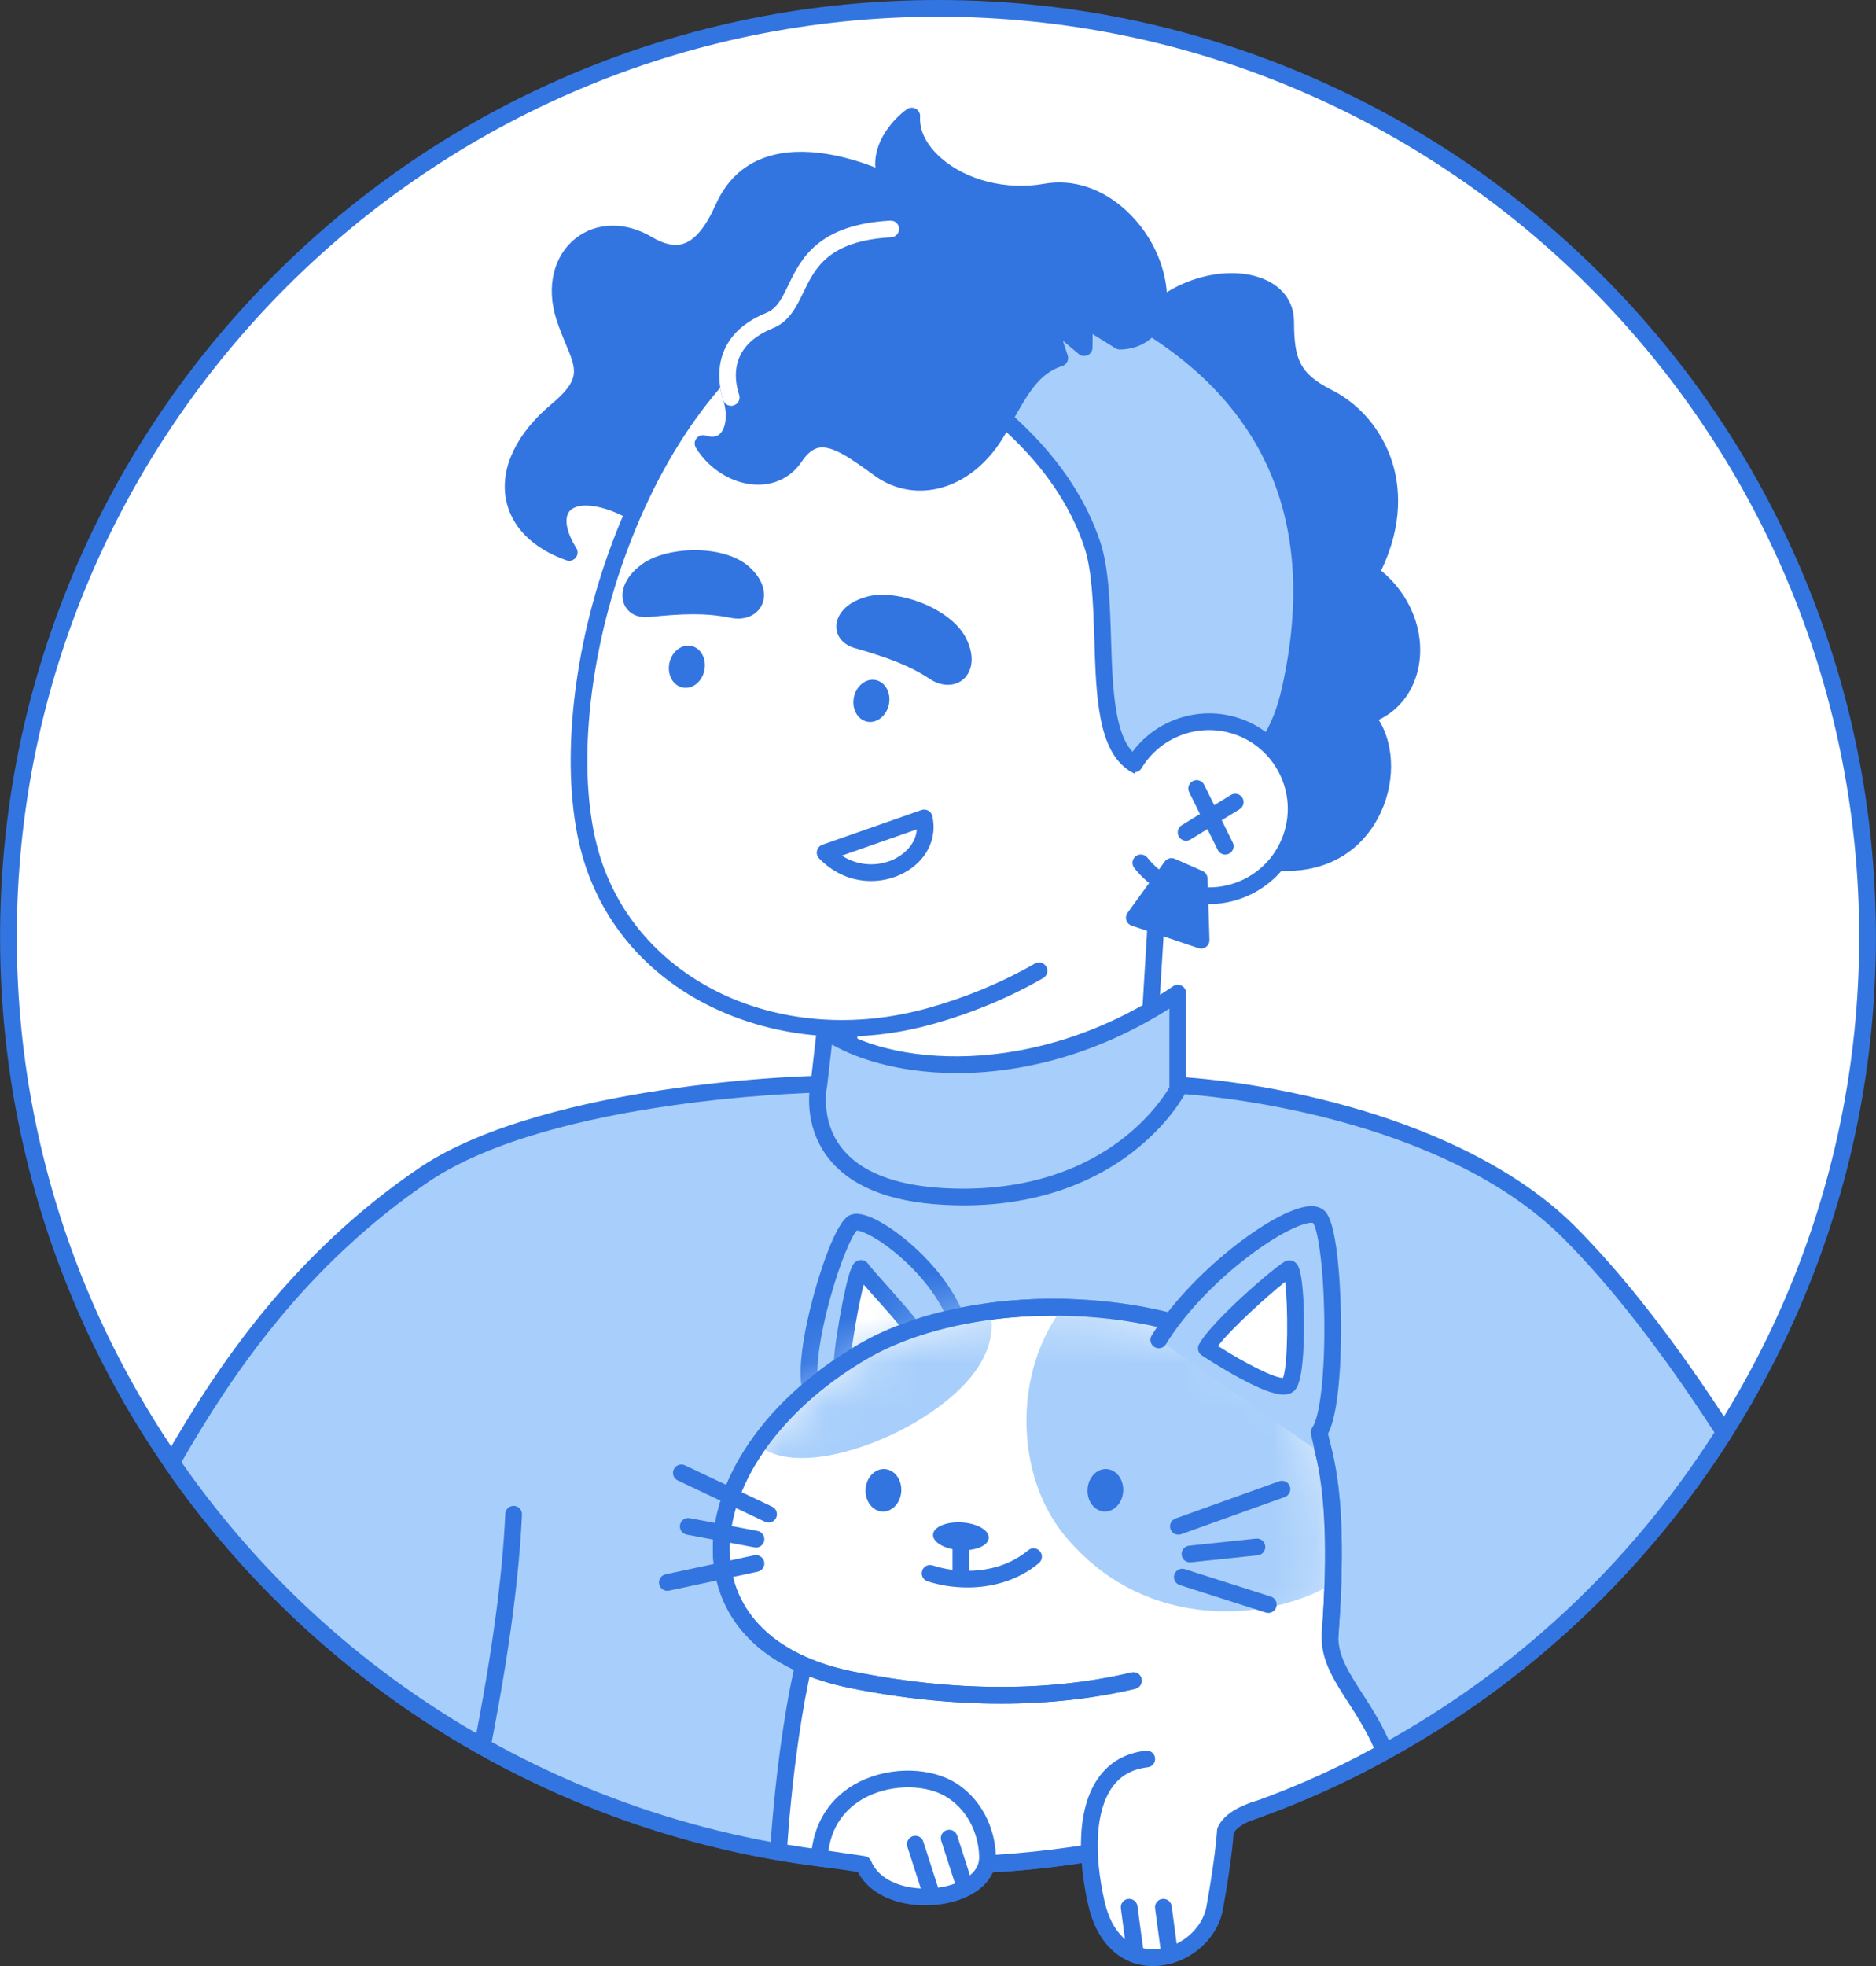 <svg width="42" height="44" viewBox="0 0 42 44" fill="none" xmlns="http://www.w3.org/2000/svg">
<rect x="0" y="0" width="42" height="44" fill="#333333" stroke="none"/>
<g id="sky-woman-avatar-with-a-cat 1" clip-path="url(#clip0_3791_2140)">
<path id="Vector" d="M21 41.752C32.493 41.752 41.811 32.447 41.811 20.97C41.811 9.492 32.493 0.187 21 0.187C9.506 0.187 0.189 9.492 0.189 20.97C0.189 32.447 9.506 41.752 21 41.752Z" fill="white"/>
<path id="Vector_2" d="M21 41.939C18.165 41.939 15.415 41.385 12.826 40.291C10.326 39.235 8.08 37.723 6.152 35.797C4.224 33.872 2.71 31.629 1.652 29.132C0.557 26.547 0.002 23.8 0.002 20.97C0.002 18.139 0.557 15.393 1.652 12.807C2.71 10.31 4.224 8.068 6.152 6.142C8.08 4.216 10.326 2.704 12.826 1.648C15.415 0.554 18.165 0 21 0C23.835 0 26.585 0.554 29.174 1.648C31.674 2.704 33.92 4.216 35.848 6.142C37.776 8.068 39.291 10.31 40.348 12.807C41.443 15.393 41.998 18.139 41.998 20.97C41.998 23.8 41.443 26.547 40.348 29.132C39.291 31.629 37.776 33.872 35.848 35.797C33.92 37.723 31.674 39.235 29.174 40.291C26.585 41.385 23.835 41.939 21 41.939ZM21 0.374C9.628 0.374 0.376 9.613 0.376 20.97C0.376 32.326 9.628 41.565 21 41.565C32.372 41.565 41.624 32.326 41.624 20.97C41.624 9.613 32.372 0.374 21 0.374Z" fill="#3375E0"/>
<path id="Vector_3" d="M19.268 18.938L25.96 19.345L25.608 25.135L18.915 24.728L19.268 18.938Z" fill="white"/>
<path id="Vector_4" d="M25.608 25.323C25.604 25.323 25.6 25.322 25.596 25.322L18.904 24.915C18.854 24.912 18.808 24.89 18.775 24.852C18.742 24.815 18.725 24.767 18.728 24.717L19.081 18.927C19.087 18.824 19.177 18.745 19.279 18.751L25.972 19.158C26.021 19.161 26.068 19.184 26.101 19.221C26.134 19.258 26.15 19.307 26.147 19.356L25.794 25.147C25.788 25.246 25.706 25.323 25.608 25.323ZM19.113 24.553L25.432 24.937L25.762 19.52L19.444 19.136L19.113 24.553Z" fill="#3375E0"/>
<path id="Vector_5" d="M38.605 32.057C37.59 30.485 36.374 28.818 35.108 27.557C32.531 25.004 27.654 24.256 25.66 24.26C25.66 24.26 20.367 24.311 19.085 24.26C17.804 24.209 12.186 24.508 9.528 26.267C6.604 28.244 4.955 30.781 3.841 32.732C7.593 38.18 13.879 41.752 21 41.752C28.411 41.752 34.917 37.883 38.605 32.057Z" fill="#A8CFFB"/>
<path id="Vector_6" d="M21 41.94C17.535 41.94 14.101 41.079 11.069 39.45C8.132 37.873 5.58 35.587 3.687 32.839C3.646 32.78 3.643 32.703 3.679 32.64C4.823 30.636 6.51 28.083 9.423 26.113C10.876 25.151 13.146 24.651 14.795 24.4C16.685 24.113 18.434 24.047 19.093 24.074C20.355 24.123 25.606 24.074 25.659 24.073C26.661 24.073 28.386 24.253 30.217 24.77C31.712 25.192 33.798 25.996 35.24 27.424C36.348 28.528 37.533 30.053 38.762 31.956C38.802 32.017 38.802 32.096 38.763 32.157C36.904 35.095 34.32 37.548 31.291 39.253C28.166 41.01 24.608 41.94 21 41.94H21ZM4.063 32.723C7.924 38.263 14.246 41.565 21 41.565C28.077 41.565 34.566 38.014 38.382 32.058C37.191 30.224 36.045 28.755 34.976 27.69C32.301 25.04 27.255 24.448 25.675 24.448C25.67 24.448 25.666 24.448 25.661 24.448C25.609 24.448 20.349 24.498 19.078 24.447C18.131 24.41 12.364 24.615 9.632 26.423C6.833 28.316 5.186 30.77 4.063 32.723L4.063 32.723Z" fill="#3375E0"/>
<path id="Vector_7" d="M10.798 39.274C10.786 39.274 10.774 39.273 10.761 39.271C10.66 39.251 10.594 39.152 10.614 39.051C11.015 37.019 11.25 35.279 11.312 33.88C11.316 33.777 11.404 33.697 11.507 33.701C11.611 33.706 11.691 33.793 11.686 33.897C11.623 35.315 11.386 37.073 10.981 39.123C10.964 39.213 10.885 39.274 10.798 39.274Z" fill="#3375E0"/>
<path id="Vector_8" d="M25.934 6.909C26.059 5.556 24.798 4.049 23.406 4.298C21.812 4.582 20.347 3.591 20.412 2.598C20.412 2.598 19.472 3.269 19.886 4.082C19.886 4.082 17.087 2.65 16.198 4.647C15.79 5.566 15.283 5.933 14.496 5.465C13.349 4.782 12.199 5.719 12.634 7.088C12.944 8.062 13.437 8.377 12.463 9.191C11.047 10.374 11.201 11.819 12.743 12.364C12.051 11.264 12.878 10.688 14.303 11.525C16.07 12.561 20.54 13.212 22.98 11.359C24.732 10.028 25.822 8.129 25.934 6.909Z" fill="#3375E0"/>
<path id="Vector_9" d="M18.79 12.72C18.656 12.72 18.52 12.717 18.382 12.712C16.81 12.654 15.172 12.251 14.208 11.686C13.466 11.25 12.939 11.246 12.764 11.426C12.618 11.576 12.671 11.897 12.902 12.264C12.945 12.332 12.94 12.418 12.89 12.481C12.84 12.543 12.756 12.567 12.681 12.54C11.918 12.271 11.437 11.781 11.325 11.161C11.199 10.464 11.57 9.693 12.343 9.047C13.001 8.497 12.911 8.282 12.67 7.709C12.602 7.546 12.525 7.362 12.455 7.144C12.226 6.421 12.39 5.728 12.886 5.335C13.351 4.967 14.005 4.955 14.592 5.304C14.868 5.468 15.099 5.517 15.298 5.455C15.561 5.371 15.8 5.082 16.027 4.571C16.258 4.053 16.627 3.701 17.125 3.525C18 3.217 19.05 3.534 19.598 3.75C19.55 3.163 20.002 2.66 20.303 2.445C20.362 2.403 20.44 2.399 20.503 2.434C20.566 2.469 20.604 2.537 20.599 2.609C20.579 2.919 20.741 3.245 21.057 3.526C21.624 4.032 22.533 4.263 23.373 4.113C24.014 3.999 24.666 4.21 25.209 4.708C25.844 5.291 26.193 6.14 26.121 6.926C26.008 8.145 24.933 10.111 23.094 11.507C22.057 12.294 20.541 12.72 18.79 12.72H18.79ZM13.115 10.939C13.474 10.939 13.921 11.082 14.398 11.363C15.981 12.292 20.405 13.08 22.867 11.209C24.619 9.878 25.643 8.029 25.748 6.891C25.809 6.23 25.498 5.481 24.956 4.984C24.501 4.567 23.962 4.388 23.439 4.481C22.475 4.653 21.466 4.394 20.807 3.805C20.53 3.558 20.346 3.276 20.267 2.985C20.064 3.215 19.845 3.588 20.053 3.996C20.09 4.069 20.076 4.156 20.019 4.214C19.961 4.271 19.873 4.285 19.801 4.248C19.786 4.24 18.317 3.501 17.249 3.879C16.852 4.019 16.557 4.303 16.37 4.723C16.092 5.346 15.788 5.692 15.411 5.811C15.109 5.907 14.769 5.845 14.4 5.625C13.944 5.354 13.464 5.355 13.119 5.629C12.748 5.922 12.631 6.459 12.813 7.031C12.877 7.233 12.951 7.409 13.016 7.564C13.27 8.17 13.453 8.607 12.584 9.334C11.916 9.891 11.592 10.533 11.694 11.095C11.758 11.449 11.988 11.753 12.356 11.977C12.258 11.646 12.303 11.363 12.495 11.166C12.642 11.014 12.856 10.94 13.115 10.94L13.115 10.939Z" fill="#3375E0"/>
<path id="Vector_10" d="M25.934 6.909C27.017 5.992 28.781 6.129 28.784 7.204C28.787 8.121 28.947 8.497 29.739 8.898C30.776 9.424 31.678 10.925 30.683 12.825C31.997 13.762 31.868 15.653 30.564 16.025C31.5 17.009 30.783 19.72 28.226 19.252C25.385 18.731 22.288 16.478 23.553 12.333C24.819 8.187 25.101 7.614 25.934 6.909Z" fill="#3375E0"/>
<path id="Vector_11" d="M28.795 19.493C28.602 19.493 28.4 19.474 28.192 19.436C26.262 19.082 24.605 18.042 23.758 16.653C22.998 15.405 22.868 13.933 23.374 12.278C24.62 8.195 24.917 7.525 25.813 6.766C26.538 6.151 27.626 5.937 28.343 6.267C28.747 6.453 28.97 6.786 28.971 7.204C28.974 8.041 29.092 8.361 29.823 8.732C30.452 9.05 30.941 9.634 31.166 10.333C31.337 10.868 31.427 11.717 30.92 12.771C31.569 13.3 31.899 14.114 31.766 14.887C31.669 15.445 31.34 15.886 30.866 16.111C31.237 16.693 31.241 17.588 30.847 18.314C30.432 19.08 29.702 19.493 28.795 19.493L28.795 19.493ZM27.572 6.489C27.089 6.489 26.515 6.662 26.055 7.051C25.273 7.715 25.008 8.208 23.732 12.387C23.259 13.936 23.376 15.306 24.078 16.458C24.87 17.758 26.433 18.733 28.26 19.068C29.273 19.253 30.096 18.914 30.518 18.136C30.883 17.462 30.844 16.591 30.428 16.154C30.383 16.107 30.366 16.039 30.383 15.976C30.4 15.913 30.449 15.863 30.512 15.845C30.985 15.71 31.308 15.338 31.396 14.823C31.514 14.142 31.191 13.418 30.574 12.978C30.498 12.923 30.473 12.821 30.517 12.739C30.933 11.943 31.034 11.151 30.809 10.447C30.618 9.851 30.186 9.335 29.654 9.065C28.753 8.609 28.6 8.123 28.597 7.205C28.596 6.933 28.458 6.732 28.187 6.607C28.019 6.53 27.806 6.489 27.572 6.489Z" fill="#3375E0"/>
<path id="Vector_12" d="M25.986 19.412C26.995 18.16 27.716 16.621 28.067 14.828C29.071 9.696 22.96 3.804 17.777 6.999C13.982 9.338 12.266 15.755 13.219 19.104C14.108 22.226 17.606 23.646 20.839 22.737C21.703 22.494 22.515 22.156 23.262 21.728" fill="white"/>
<path id="Vector_13" d="M18.878 23.198C17.899 23.198 16.942 22.998 16.072 22.602C14.553 21.912 13.475 20.687 13.039 19.155C12.556 17.458 12.748 14.951 13.54 12.613C14.43 9.987 15.9 7.936 17.679 6.839C18.832 6.129 20.073 5.821 21.366 5.926C22.527 6.019 23.699 6.455 24.756 7.186C27.348 8.977 28.785 12.134 28.251 14.864C27.902 16.649 27.189 18.219 26.132 19.529C26.067 19.61 25.949 19.622 25.868 19.558C25.788 19.493 25.775 19.375 25.84 19.294C26.858 18.032 27.546 16.517 27.883 14.792C28.39 12.204 27.016 9.203 24.543 7.493C22.383 6 19.952 5.878 17.876 7.158C16.17 8.209 14.757 10.189 13.895 12.733C13.126 15.003 12.936 17.425 13.399 19.052C14.225 21.951 17.47 23.49 20.788 22.557C21.636 22.319 22.436 21.985 23.168 21.566C23.258 21.514 23.373 21.545 23.424 21.635C23.476 21.724 23.445 21.839 23.355 21.89C22.596 22.325 21.767 22.671 20.89 22.917C20.223 23.105 19.546 23.198 18.878 23.198L18.878 23.198Z" fill="#3375E0"/>
<path id="Vector_14" d="M25.395 17.098C24.35 16.451 24.928 13.597 24.45 12.174C23.428 9.132 19.635 7.338 17.777 6.999C19.448 5.946 21.997 5.367 24.862 6.812C28.569 8.681 29.718 11.708 28.88 15.442C28.253 18.236 26.038 17.496 25.395 17.098V17.098Z" fill="#A8CFFB"/>
<path id="Vector_15" d="M26.81 17.679C26.174 17.679 25.587 17.436 25.297 17.257C24.578 16.812 24.54 15.595 24.5 14.306C24.476 13.55 24.452 12.768 24.272 12.233C23.239 9.157 19.357 7.477 17.744 7.183C17.668 7.169 17.608 7.11 17.593 7.034C17.579 6.958 17.612 6.881 17.677 6.84C18.634 6.237 19.734 5.871 20.857 5.782C22.22 5.674 23.596 5.964 24.946 6.644C26.79 7.574 28.068 8.821 28.747 10.352C29.393 11.81 29.5 13.537 29.063 15.483C28.827 16.537 28.347 17.223 27.637 17.52C27.366 17.634 27.083 17.679 26.81 17.679V17.679ZM18.285 6.921C19.157 7.151 20.354 7.633 21.531 8.417C22.621 9.142 24.043 10.373 24.628 12.114C24.825 12.701 24.85 13.511 24.874 14.294C24.91 15.427 24.946 16.599 25.494 16.939C25.852 17.16 26.73 17.495 27.492 17.175C28.084 16.927 28.489 16.33 28.698 15.401C29.56 11.558 28.241 8.724 24.777 6.978C21.849 5.502 19.47 6.295 18.285 6.921L18.285 6.921Z" fill="#3375E0"/>
<path id="Vector_16" d="M25.395 17.098C25.862 16.319 26.828 15.949 27.718 16.263C28.734 16.622 29.265 17.735 28.906 18.748C28.547 19.762 27.433 20.294 26.418 19.935C26.059 19.808 25.761 19.588 25.541 19.311" fill="white"/>
<path id="Vector_17" d="M27.066 20.234C26.83 20.234 26.59 20.194 26.355 20.111C25.976 19.977 25.644 19.741 25.395 19.427C25.33 19.346 25.344 19.229 25.425 19.164C25.506 19.1 25.624 19.114 25.688 19.195C25.893 19.453 26.167 19.648 26.48 19.759C26.924 19.915 27.403 19.89 27.828 19.688C28.252 19.485 28.573 19.129 28.73 18.686C29.054 17.771 28.572 16.763 27.656 16.44C26.868 16.161 25.985 16.478 25.556 17.194C25.503 17.282 25.388 17.311 25.299 17.258C25.21 17.205 25.181 17.09 25.235 17.002C25.754 16.134 26.825 15.749 27.781 16.087C28.892 16.48 29.476 17.701 29.083 18.811C28.773 19.686 27.947 20.234 27.066 20.234L27.066 20.234Z" fill="#3375E0"/>
<path id="Vector_18" d="M19.942 5.125C17.588 5.253 18.087 6.828 17.23 7.174C16.259 7.567 16.184 8.324 16.369 8.895C16.56 9.48 16.34 10.118 15.74 9.926C16.216 10.698 17.296 10.96 17.793 10.228C18.289 9.496 18.836 9.876 19.685 10.491C20.534 11.107 21.699 10.771 22.36 9.592C22.809 8.793 23.084 8.214 23.726 8.014L23.414 7.061L24.272 7.78L24.277 7.142L25.071 7.636C25.071 7.636 25.964 7.673 25.94 6.627" fill="#3375E0"/>
<path id="Vector_19" d="M20.6 10.98C20.236 10.98 19.882 10.865 19.575 10.642C19.074 10.279 18.643 9.966 18.338 10.019C18.202 10.043 18.074 10.146 17.948 10.333C17.716 10.674 17.359 10.856 16.943 10.847C16.416 10.836 15.882 10.513 15.581 10.024C15.539 9.957 15.544 9.872 15.593 9.811C15.641 9.749 15.723 9.724 15.797 9.748C16.011 9.816 16.095 9.731 16.123 9.704C16.259 9.567 16.288 9.251 16.191 8.952C16.086 8.629 15.845 7.532 17.16 7C17.396 6.905 17.508 6.674 17.649 6.381C17.924 5.809 18.301 5.026 19.931 4.938C20.035 4.932 20.123 5.011 20.128 5.114C20.134 5.218 20.055 5.306 19.952 5.311C18.542 5.388 18.247 6.002 17.986 6.543C17.831 6.865 17.671 7.197 17.3 7.347C16.349 7.732 16.42 8.446 16.548 8.837C16.69 9.275 16.626 9.729 16.389 9.967C16.316 10.04 16.232 10.091 16.138 10.12C16.369 10.335 16.663 10.467 16.951 10.473C17.153 10.478 17.436 10.42 17.637 10.123C17.824 9.847 18.032 9.693 18.273 9.651C18.734 9.57 19.225 9.927 19.795 10.339C20.124 10.578 20.506 10.659 20.898 10.573C21.41 10.461 21.872 10.08 22.197 9.501C22.233 9.437 22.267 9.374 22.301 9.313C22.659 8.67 22.949 8.148 23.492 7.903L23.236 7.119C23.21 7.039 23.24 6.952 23.309 6.906C23.378 6.859 23.47 6.864 23.534 6.917L24.088 7.381L24.09 7.14C24.09 7.072 24.127 7.01 24.187 6.977C24.246 6.945 24.318 6.947 24.376 6.982L25.122 7.447C25.209 7.44 25.407 7.409 25.554 7.263C25.692 7.126 25.759 6.913 25.753 6.631C25.75 6.528 25.832 6.442 25.936 6.44C26.038 6.438 26.125 6.519 26.128 6.623C26.137 7.014 26.031 7.32 25.814 7.533C25.503 7.837 25.081 7.823 25.063 7.822C25.031 7.821 25 7.811 24.972 7.794L24.462 7.477L24.459 7.781C24.459 7.854 24.416 7.919 24.35 7.95C24.285 7.98 24.207 7.97 24.151 7.923L23.796 7.625L23.904 7.956C23.919 8.003 23.915 8.055 23.892 8.099C23.869 8.144 23.829 8.177 23.782 8.192C23.263 8.354 23.011 8.808 22.629 9.495C22.595 9.556 22.56 9.619 22.524 9.684C22.145 10.358 21.597 10.803 20.978 10.939C20.852 10.966 20.726 10.98 20.6 10.98V10.98Z" fill="#3375E0"/>
<path id="Vector_20" d="M16.369 9.082C16.29 9.082 16.217 9.032 16.191 8.952C16.086 8.629 15.845 7.532 17.16 7C17.396 6.905 17.508 6.674 17.649 6.381C17.924 5.809 18.301 5.026 19.931 4.938C20.035 4.932 20.123 5.011 20.128 5.114C20.134 5.218 20.055 5.306 19.952 5.311C18.543 5.388 18.247 6.002 17.986 6.543C17.831 6.865 17.671 7.197 17.301 7.347C16.349 7.732 16.42 8.446 16.548 8.837C16.58 8.935 16.526 9.041 16.427 9.073C16.408 9.079 16.389 9.082 16.369 9.082Z" fill="white"/>
<path id="Vector_21" d="M20.921 15.04C20.409 14.7 19.86 14.516 19.188 14.324C18.757 14.201 18.816 13.704 19.468 13.531C20.082 13.368 21.181 13.792 21.467 14.379C21.765 14.991 21.34 15.317 20.921 15.04Z" fill="#3375E0"/>
<path id="Vector_22" d="M21.221 15.326C21.09 15.326 20.95 15.283 20.818 15.196C20.349 14.885 19.846 14.707 19.136 14.504C18.88 14.431 18.722 14.245 18.724 14.018C18.727 13.784 18.91 13.485 19.42 13.35C20.083 13.174 21.3 13.609 21.635 14.297C21.848 14.733 21.741 15.05 21.569 15.2C21.472 15.284 21.351 15.326 21.221 15.326ZM19.768 13.682C19.676 13.682 19.591 13.691 19.517 13.711C19.212 13.792 19.1 13.941 19.099 14.021C19.098 14.098 19.206 14.135 19.239 14.144C19.984 14.357 20.515 14.546 21.025 14.884C21.141 14.961 21.258 14.974 21.322 14.918C21.387 14.862 21.419 14.708 21.299 14.46C21.08 14.013 20.31 13.682 19.768 13.682Z" fill="#3375E0"/>
<path id="Vector_23" d="M16.389 13.643C15.787 13.518 15.209 13.551 14.514 13.623C14.068 13.669 13.937 13.185 14.478 12.782C14.987 12.403 16.165 12.388 16.649 12.827C17.154 13.284 16.88 13.745 16.389 13.643V13.643Z" fill="#3375E0"/>
<path id="Vector_24" d="M16.522 13.844C16.467 13.844 16.41 13.838 16.351 13.826C15.8 13.712 15.267 13.733 14.533 13.809C14.268 13.836 14.052 13.722 13.969 13.51C13.884 13.292 13.944 12.947 14.366 12.632C14.916 12.222 16.208 12.174 16.775 12.688C17.136 13.014 17.154 13.348 17.05 13.551C16.955 13.738 16.757 13.844 16.522 13.844H16.522ZM15.521 13.372C15.835 13.372 16.127 13.397 16.427 13.46C16.564 13.488 16.677 13.457 16.716 13.381C16.755 13.305 16.728 13.15 16.523 12.965C16.092 12.575 15.02 12.611 14.59 12.932C14.338 13.12 14.289 13.299 14.318 13.374C14.346 13.446 14.46 13.44 14.494 13.436C14.878 13.397 15.211 13.372 15.521 13.372Z" fill="#3375E0"/>
<path id="Vector_25" d="M19.901 15.766C19.954 15.509 19.822 15.264 19.605 15.219C19.389 15.175 19.17 15.347 19.117 15.604C19.064 15.861 19.196 16.106 19.412 16.151C19.628 16.196 19.847 16.023 19.901 15.766Z" fill="#3375E0"/>
<path id="Vector_26" d="M15.77 15.002C15.823 14.745 15.691 14.5 15.475 14.456C15.259 14.411 15.04 14.583 14.986 14.84C14.933 15.098 15.065 15.342 15.282 15.387C15.498 15.432 15.717 15.26 15.77 15.002Z" fill="#3375E0"/>
<path id="Vector_27" d="M20.69 18.305C20.925 19.305 19.413 20.047 18.473 19.082L20.69 18.305Z" fill="white"/>
<path id="Vector_28" d="M19.5 19.718C19.109 19.718 18.69 19.573 18.339 19.212C18.294 19.166 18.276 19.101 18.291 19.039C18.305 18.977 18.351 18.926 18.411 18.905L20.628 18.129C20.678 18.111 20.733 18.116 20.78 18.141C20.827 18.167 20.86 18.211 20.872 18.262C20.99 18.761 20.745 19.259 20.248 19.53C20.034 19.647 19.774 19.718 19.5 19.718L19.5 19.718ZM18.848 19.149C19.263 19.417 19.738 19.382 20.068 19.202C20.291 19.08 20.505 18.856 20.526 18.561L18.848 19.149H18.848Z" fill="#3375E0"/>
<path id="Vector_29" d="M26.555 18.816C26.492 18.816 26.43 18.784 26.395 18.727C26.34 18.639 26.368 18.524 26.456 18.469L27.556 17.792C27.644 17.738 27.759 17.765 27.814 17.853C27.868 17.941 27.841 18.056 27.753 18.11L26.653 18.788C26.622 18.807 26.588 18.816 26.555 18.816Z" fill="#3375E0"/>
<path id="Vector_30" d="M27.431 19.126C27.362 19.126 27.296 19.087 27.263 19.021L26.623 17.73C26.577 17.637 26.615 17.525 26.708 17.479C26.801 17.433 26.913 17.471 26.959 17.564L27.599 18.856C27.645 18.948 27.607 19.06 27.514 19.106C27.488 19.119 27.459 19.126 27.431 19.126Z" fill="#3375E0"/>
<path id="Vector_31" d="M26.846 19.664L26.227 19.392L25.395 20.539L26.89 21.041L26.846 19.664Z" fill="#3375E0"/>
<path id="Vector_32" d="M26.89 21.228C26.87 21.228 26.85 21.225 26.831 21.219L25.336 20.716C25.279 20.697 25.235 20.652 25.217 20.596C25.199 20.539 25.209 20.477 25.244 20.429L26.075 19.282C26.127 19.211 26.221 19.185 26.302 19.22L26.922 19.493C26.988 19.522 27.031 19.586 27.034 19.658L27.078 21.035C27.079 21.097 27.051 21.155 27.002 21.192C26.969 21.216 26.93 21.229 26.89 21.229L26.89 21.228ZM25.696 20.443L26.695 20.778L26.663 19.788L26.29 19.624L25.696 20.443V20.443Z" fill="#3375E0"/>
<path id="Vector_33" d="M18.473 23.056C19.66 23.939 23.015 24.505 26.368 22.226V24.383C26.368 24.383 25.032 26.989 21.132 26.777C17.791 26.596 18.334 24.267 18.334 24.267L18.473 23.056L18.473 23.056Z" fill="#A8CFFB"/>
<path id="Vector_34" d="M21.571 26.977C21.425 26.977 21.276 26.973 21.122 26.964C19.884 26.897 19.009 26.535 18.523 25.887C17.979 25.164 18.126 24.349 18.149 24.237L18.287 23.034C18.294 22.968 18.337 22.91 18.399 22.884C18.46 22.857 18.531 22.866 18.585 22.906C19.827 23.83 23.126 24.204 26.262 22.072C26.32 22.032 26.394 22.028 26.455 22.061C26.517 22.093 26.555 22.157 26.555 22.226V24.383C26.555 24.412 26.548 24.442 26.535 24.468C26.52 24.496 26.172 25.165 25.326 25.808C24.609 26.354 23.392 26.977 21.571 26.977ZM18.625 23.377L18.52 24.289C18.52 24.296 18.518 24.303 18.517 24.31C18.515 24.317 18.357 25.047 18.826 25.667C19.243 26.219 20.023 26.53 21.142 26.591C23.09 26.696 24.36 26.068 25.083 25.523C25.759 25.013 26.097 24.478 26.18 24.334V22.573C24.379 23.712 22.715 23.988 21.613 24.014C20.278 24.045 19.242 23.73 18.625 23.377L18.625 23.377Z" fill="#3375E0"/>
<path id="Vector_35" d="M30.729 39.495C30.65 39.495 30.577 39.445 30.551 39.366C30.547 39.353 30.103 38.018 29.093 36.431C29.037 36.343 29.063 36.228 29.15 36.172C29.238 36.117 29.353 36.143 29.409 36.23C30.446 37.86 30.889 39.194 30.907 39.249C30.939 39.348 30.886 39.453 30.787 39.486C30.768 39.492 30.748 39.495 30.729 39.495L30.729 39.495Z" fill="#3375E0"/>
<path id="Vector_36" d="M29.778 36.59C29.74 37.446 30.541 38.047 30.996 39.202C27.008 41.445 21.907 42.231 17.429 41.44C17.429 41.44 17.642 37.594 18.465 35.732C19.164 34.149 29.837 35.239 29.778 36.59Z" fill="white"/>
<path id="Vector_37" d="M20.933 41.928C19.74 41.928 18.552 41.828 17.396 41.624C17.303 41.607 17.236 41.524 17.242 41.429C17.251 41.271 17.467 37.528 18.294 35.657C18.627 34.903 20.56 34.753 22.122 34.762C23.985 34.771 26.207 35.015 27.783 35.383C28.432 35.534 28.944 35.699 29.305 35.873C29.761 36.093 29.977 36.33 29.965 36.598C29.946 37.041 30.189 37.419 30.498 37.898C30.722 38.246 30.976 38.64 31.171 39.133C31.205 39.22 31.17 39.319 31.088 39.365C28.119 41.035 24.5 41.928 20.933 41.928H20.933ZM17.627 41.284C22.054 42.026 26.937 41.221 30.759 39.119C30.587 38.728 30.374 38.397 30.183 38.101C29.852 37.587 29.566 37.144 29.591 36.581C29.597 36.447 29.209 36.1 27.698 35.747C26.146 35.385 23.957 35.145 22.12 35.136C19.778 35.124 18.783 35.475 18.637 35.807C17.933 37.4 17.679 40.529 17.627 41.284L17.627 41.284Z" fill="#3375E0"/>
<path id="Vector_38" d="M21.447 29.618C21.027 28.34 19.423 27.206 19.099 27.367C18.776 27.529 17.941 30.158 18.142 31.073" fill="#A8CFFB"/>
<path id="Vector_39" d="M18.142 31.261C18.055 31.261 17.978 31.201 17.959 31.113C17.823 30.493 18.113 29.349 18.244 28.887C18.344 28.531 18.697 27.359 19.016 27.2C19.131 27.142 19.288 27.156 19.494 27.242C20.142 27.512 21.274 28.492 21.625 29.559C21.658 29.657 21.604 29.763 21.506 29.796C21.407 29.828 21.302 29.774 21.269 29.676C21.103 29.172 20.702 28.612 20.169 28.142C19.679 27.709 19.292 27.539 19.182 27.539H19.182C19.076 27.645 18.822 28.205 18.589 29.043C18.348 29.913 18.246 30.675 18.325 31.033C18.347 31.134 18.283 31.234 18.182 31.256C18.168 31.259 18.155 31.261 18.142 31.261H18.142Z" fill="#3375E0"/>
<path id="Vector_40" d="M19.285 28.392C19.444 28.624 20.478 29.689 20.51 29.881C20.542 30.073 19.084 30.658 18.895 30.742C18.706 30.827 19.182 28.242 19.285 28.392Z" fill="white"/>
<path id="Vector_41" d="M18.887 30.932C18.812 30.932 18.74 30.89 18.702 30.817C18.674 30.763 18.599 30.621 18.801 29.481C19.006 28.328 19.106 28.268 19.172 28.228C19.264 28.173 19.378 28.199 19.439 28.287C19.491 28.363 19.681 28.575 19.865 28.78C20.466 29.453 20.67 29.701 20.695 29.851C20.73 30.063 20.584 30.232 19.103 30.857C19.042 30.883 18.996 30.903 18.972 30.913C18.944 30.926 18.915 30.932 18.887 30.932L18.887 30.932ZM19.336 28.749C19.224 29.189 19.066 30.07 19.04 30.478C19.877 30.121 20.184 29.948 20.293 29.865C20.172 29.686 19.799 29.268 19.585 29.03C19.487 28.92 19.404 28.827 19.336 28.749Z" fill="#3375E0"/>
<path id="Vector_42" d="M25.374 37.614C23.623 38.029 21.454 38.077 19.066 37.594C14.866 36.746 15.418 32.519 19.322 30.246C22.049 28.66 27.077 29.039 28.858 30.977C29.543 31.723 30.05 32.921 29.778 36.59" fill="white"/>
<path id="Vector_43" d="M22.41 38.128C21.323 38.128 20.185 38.011 19.029 37.778C17.297 37.428 16.222 36.499 16 35.163C15.86 34.316 16.083 33.391 16.646 32.487C17.222 31.563 18.115 30.732 19.228 30.084C22.043 28.446 27.155 28.847 28.996 30.851C29.771 31.694 30.233 32.995 29.965 36.603C29.957 36.706 29.866 36.784 29.764 36.776C29.661 36.768 29.583 36.679 29.591 36.576C29.864 32.897 29.334 31.772 28.72 31.104C27.915 30.228 26.312 29.619 24.43 29.476C22.541 29.332 20.666 29.68 19.417 30.408C17.33 31.622 16.106 33.508 16.37 35.102C16.564 36.274 17.535 37.094 19.103 37.411C21.334 37.861 23.487 37.868 25.33 37.431C25.431 37.407 25.532 37.469 25.556 37.57C25.58 37.67 25.518 37.771 25.417 37.795C24.482 38.017 23.47 38.128 22.41 38.128Z" fill="#3375E0"/>
<g id="Clip path group">
<mask id="mask0_3791_2140" style="mask-type:luminance" maskUnits="userSpaceOnUse" x="16" y="29" width="14" height="9">
<g id="a">
<path id="Vector_44" d="M25.374 37.614C23.623 38.029 21.454 38.077 19.066 37.594C14.866 36.746 15.418 32.519 19.322 30.246C22.049 28.66 27.077 29.039 28.858 30.977C29.543 31.723 30.05 32.921 29.778 36.59" fill="white"/>
</g>
</mask>
<g mask="url(#mask0_3791_2140)">
<g id="Group">
<path id="Vector_45" d="M30.459 34.839C31.856 31.903 28.777 26.741 25.186 28.201C22.734 29.198 22.385 32.628 23.849 34.383C26.155 37.147 29.953 35.903 30.459 34.839Z" fill="#A8CFFB"/>
<path id="Vector_46" d="M21.607 28.392C19.922 26.867 16.444 29.472 16.514 31.295C16.593 33.382 19.263 32.62 20.671 31.722C22.89 30.307 22.219 28.945 21.607 28.392V28.392Z" fill="#A8CFFB"/>
</g>
</g>
</g>
<path id="Vector_47" d="M22.41 38.128C21.323 38.128 20.185 38.011 19.029 37.778C17.297 37.428 16.222 36.499 16 35.163C15.86 34.316 16.083 33.391 16.646 32.487C17.222 31.563 18.115 30.732 19.228 30.084C22.043 28.446 27.155 28.847 28.996 30.851C29.771 31.694 30.233 32.995 29.965 36.603C29.957 36.706 29.866 36.784 29.764 36.776C29.661 36.768 29.583 36.679 29.591 36.576C29.864 32.897 29.334 31.772 28.72 31.104C27.915 30.228 26.312 29.619 24.43 29.476C22.541 29.332 20.666 29.68 19.417 30.408C17.33 31.622 16.106 33.508 16.37 35.102C16.564 36.274 17.535 37.094 19.103 37.411C21.334 37.861 23.487 37.868 25.33 37.431C25.431 37.407 25.532 37.469 25.556 37.57C25.58 37.67 25.518 37.771 25.417 37.795C24.482 38.017 23.47 38.128 22.41 38.128Z" fill="#3375E0"/>
<path id="Vector_48" d="M25.943 29.987C26.899 28.405 29.177 26.854 29.533 27.241C29.889 27.629 29.986 31.409 29.533 32.054L29.654 32.581" fill="#A8CFFB"/>
<path id="Vector_49" d="M29.654 32.768C29.568 32.768 29.491 32.71 29.471 32.623L29.35 32.096C29.338 32.044 29.349 31.99 29.38 31.947C29.553 31.699 29.661 30.742 29.649 29.566C29.635 28.27 29.493 27.497 29.398 27.372C29.291 27.33 28.779 27.495 27.99 28.089C27.208 28.677 26.503 29.423 26.103 30.083C26.05 30.172 25.935 30.2 25.846 30.147C25.758 30.093 25.729 29.978 25.783 29.89C26.61 28.522 28.489 27.077 29.289 26.998C29.497 26.977 29.611 27.05 29.671 27.115C29.984 27.456 30.02 29.202 30.023 29.549C30.029 30.017 30.022 31.529 29.732 32.085L29.836 32.539C29.86 32.64 29.796 32.74 29.696 32.764C29.681 32.767 29.668 32.768 29.654 32.768Z" fill="#3375E0"/>
<path id="Vector_50" d="M25.146 33.377C25.162 33.115 24.996 32.891 24.776 32.878C24.555 32.864 24.363 33.066 24.348 33.328C24.332 33.591 24.497 33.814 24.718 33.828C24.939 33.841 25.13 33.639 25.146 33.377Z" fill="#3375E0"/>
<path id="Vector_51" d="M20.178 33.377C20.194 33.115 20.028 32.891 19.807 32.878C19.587 32.864 19.395 33.066 19.379 33.328C19.363 33.591 19.529 33.814 19.75 33.828C19.97 33.841 20.162 33.639 20.178 33.377Z" fill="#3375E0"/>
<path id="Vector_52" d="M22.137 34.42C22.148 34.249 21.877 34.093 21.532 34.072C21.187 34.051 20.899 34.173 20.889 34.344C20.878 34.516 21.149 34.672 21.494 34.693C21.839 34.714 22.127 34.592 22.137 34.42Z" fill="#3375E0"/>
<path id="Vector_53" d="M21.513 35.482C21.409 35.482 21.325 35.399 21.325 35.295V34.383C21.325 34.28 21.409 34.196 21.513 34.196C21.616 34.196 21.7 34.28 21.7 34.383V35.295C21.7 35.399 21.616 35.482 21.513 35.482Z" fill="#3375E0"/>
<path id="Vector_54" d="M21.659 35.528C21.328 35.528 21.018 35.473 20.764 35.389C20.666 35.357 20.613 35.251 20.645 35.153C20.677 35.054 20.784 35.001 20.882 35.034C21.453 35.223 22.356 35.247 23.019 34.695C23.099 34.629 23.217 34.64 23.283 34.719C23.349 34.799 23.338 34.916 23.259 34.983C22.777 35.384 22.192 35.528 21.659 35.528Z" fill="#3375E0"/>
<path id="Vector_55" d="M27.008 30.176C27.265 29.697 28.684 28.48 28.858 28.395C29.032 28.309 29.079 30.699 28.858 30.977C28.638 31.255 27.008 30.176 27.008 30.176Z" fill="white"/>
<g id="Group_2">
<path id="Vector_56" d="M28.736 31.21C28.527 31.21 28.216 31.091 27.761 30.846C27.324 30.61 26.921 30.344 26.904 30.332C26.824 30.279 26.797 30.173 26.843 30.088C27.123 29.566 28.56 28.333 28.775 28.227C28.865 28.183 28.969 28.208 29.034 28.288C29.173 28.46 29.194 29.223 29.194 29.662C29.194 30.207 29.161 30.897 29.005 31.094C28.944 31.171 28.857 31.21 28.736 31.21ZM27.268 30.123C27.907 30.53 28.53 30.838 28.721 30.838H28.723C28.839 30.565 28.84 29.207 28.771 28.687C28.4 28.983 27.584 29.712 27.268 30.123Z" fill="#3375E0"/>
<path id="Vector_57" d="M26.382 34.347C26.305 34.347 26.233 34.3 26.206 34.224C26.17 34.126 26.221 34.019 26.318 33.984L28.637 33.151C28.734 33.116 28.842 33.166 28.877 33.264C28.912 33.361 28.861 33.468 28.764 33.503L26.445 34.336C26.424 34.344 26.403 34.347 26.382 34.347Z" fill="#3375E0"/>
<path id="Vector_58" d="M26.641 34.966C26.546 34.966 26.465 34.895 26.455 34.798C26.444 34.696 26.518 34.603 26.621 34.593L28.12 34.435C28.223 34.424 28.315 34.499 28.326 34.602C28.337 34.705 28.262 34.797 28.159 34.808L26.661 34.965C26.654 34.966 26.647 34.966 26.641 34.966Z" fill="#3375E0"/>
<path id="Vector_59" d="M28.395 36.098C28.376 36.098 28.357 36.095 28.337 36.089L26.412 35.474C26.314 35.442 26.259 35.337 26.291 35.239C26.323 35.14 26.428 35.086 26.526 35.117L28.452 35.732C28.55 35.764 28.605 35.869 28.573 35.968C28.548 36.047 28.474 36.098 28.395 36.098Z" fill="#3375E0"/>
<path id="Vector_60" d="M14.941 35.603C14.854 35.603 14.776 35.543 14.758 35.455C14.736 35.354 14.8 35.255 14.902 35.233L16.885 34.808C16.986 34.787 17.086 34.851 17.108 34.952C17.13 35.053 17.065 35.153 16.964 35.174L14.98 35.599C14.967 35.602 14.954 35.603 14.941 35.603Z" fill="#3375E0"/>
<path id="Vector_61" d="M16.925 34.635C16.913 34.635 16.902 34.634 16.89 34.631L15.373 34.345C15.272 34.325 15.205 34.227 15.224 34.126C15.243 34.024 15.341 33.957 15.443 33.977L16.959 34.263C17.061 34.282 17.128 34.38 17.109 34.482C17.092 34.572 17.013 34.635 16.925 34.635H16.925Z" fill="#3375E0"/>
<path id="Vector_62" d="M17.206 34.075C17.18 34.075 17.152 34.07 17.126 34.057L15.174 33.133C15.08 33.088 15.04 32.977 15.085 32.883C15.129 32.79 15.241 32.75 15.334 32.794L17.287 33.719C17.38 33.764 17.42 33.875 17.376 33.968C17.344 34.036 17.277 34.075 17.206 34.075Z" fill="#3375E0"/>
</g>
<path id="Vector_63" d="M25.674 39.366C24.338 39.52 24.209 41.112 24.547 42.598C24.977 44.49 26.977 43.889 27.192 42.708C27.407 41.527 27.434 40.971 27.434 40.971C27.526 40.768 27.788 40.602 28.176 40.483" fill="white"/>
<path id="Vector_64" d="M25.813 44C25.099 44 24.559 43.494 24.364 42.64C24.202 41.924 24.015 40.601 24.591 39.788C24.84 39.437 25.197 39.232 25.652 39.18C25.756 39.168 25.848 39.242 25.86 39.344C25.872 39.447 25.798 39.54 25.695 39.552C25.346 39.592 25.084 39.74 24.897 40.004C24.537 40.511 24.476 41.442 24.73 42.557C24.887 43.248 25.291 43.638 25.837 43.626C26.39 43.614 26.915 43.187 27.008 42.675C27.218 41.523 27.247 40.967 27.247 40.962C27.248 40.938 27.254 40.915 27.264 40.894C27.378 40.642 27.666 40.444 28.122 40.304C28.22 40.274 28.325 40.33 28.356 40.428C28.386 40.527 28.331 40.632 28.232 40.662C27.819 40.789 27.672 40.933 27.619 41.022C27.609 41.172 27.561 41.727 27.377 42.741C27.251 43.431 26.579 43.984 25.846 44C25.835 44 25.823 44 25.813 44Z" fill="#3375E0"/>
<path id="Vector_65" d="M25.422 43.934C25.329 43.934 25.249 43.866 25.236 43.772L25.094 42.708C25.08 42.606 25.152 42.511 25.255 42.498C25.357 42.484 25.451 42.556 25.465 42.658L25.608 43.722C25.621 43.825 25.549 43.919 25.447 43.933C25.438 43.934 25.43 43.934 25.422 43.934Z" fill="#3375E0"/>
<path id="Vector_66" d="M26.187 43.934C26.095 43.934 26.015 43.866 26.002 43.772L25.86 42.708C25.846 42.606 25.918 42.511 26.02 42.498C26.123 42.484 26.217 42.556 26.231 42.658L26.373 43.722C26.387 43.825 26.315 43.919 26.212 43.933C26.204 43.934 26.196 43.934 26.187 43.934Z" fill="#3375E0"/>
<path id="Vector_67" d="M18.344 41.58C18.441 39.817 20.45 39.497 21.33 40.083C21.928 40.481 22.108 41.136 22.108 41.576C22.108 42.59 19.791 42.835 19.331 41.725L18.344 41.58L18.344 41.58Z" fill="white"/>
<path id="Vector_68" d="M20.712 42.641C20.097 42.641 19.477 42.411 19.204 41.895L18.317 41.765C18.221 41.751 18.152 41.666 18.157 41.57C18.199 40.807 18.584 40.205 19.242 39.876C19.943 39.526 20.865 39.547 21.434 39.927C22.069 40.349 22.295 41.056 22.295 41.576C22.295 42.069 21.871 42.459 21.189 42.595C21.034 42.625 20.873 42.641 20.712 42.641H20.712ZM18.547 41.421L19.358 41.54C19.424 41.549 19.479 41.593 19.504 41.653C19.727 42.19 20.501 42.35 21.116 42.228C21.505 42.15 21.921 41.938 21.921 41.576C21.921 41.152 21.738 40.579 21.226 40.238C20.769 39.934 19.988 39.922 19.41 40.211C19.061 40.386 18.642 40.735 18.547 41.421L18.547 41.421Z" fill="#3375E0"/>
<path id="Vector_69" d="M21.585 42.363C21.506 42.363 21.432 42.312 21.407 42.233L21.072 41.195C21.041 41.096 21.095 40.991 21.193 40.959C21.292 40.928 21.397 40.982 21.429 41.08L21.763 42.119C21.795 42.217 21.741 42.322 21.642 42.354C21.623 42.36 21.604 42.363 21.585 42.363Z" fill="#3375E0"/>
<path id="Vector_70" d="M20.85 42.569C20.771 42.569 20.697 42.519 20.672 42.439L20.314 41.33C20.283 41.231 20.337 41.126 20.436 41.094C20.534 41.063 20.64 41.117 20.671 41.215L21.028 42.325C21.06 42.423 21.006 42.529 20.907 42.56C20.888 42.566 20.869 42.569 20.85 42.569Z" fill="#3375E0"/>
</g>
<defs>
<clipPath id="clip0_3791_2140">
<rect width="42" height="44" fill="white"/>
</clipPath>
</defs>
</svg>
